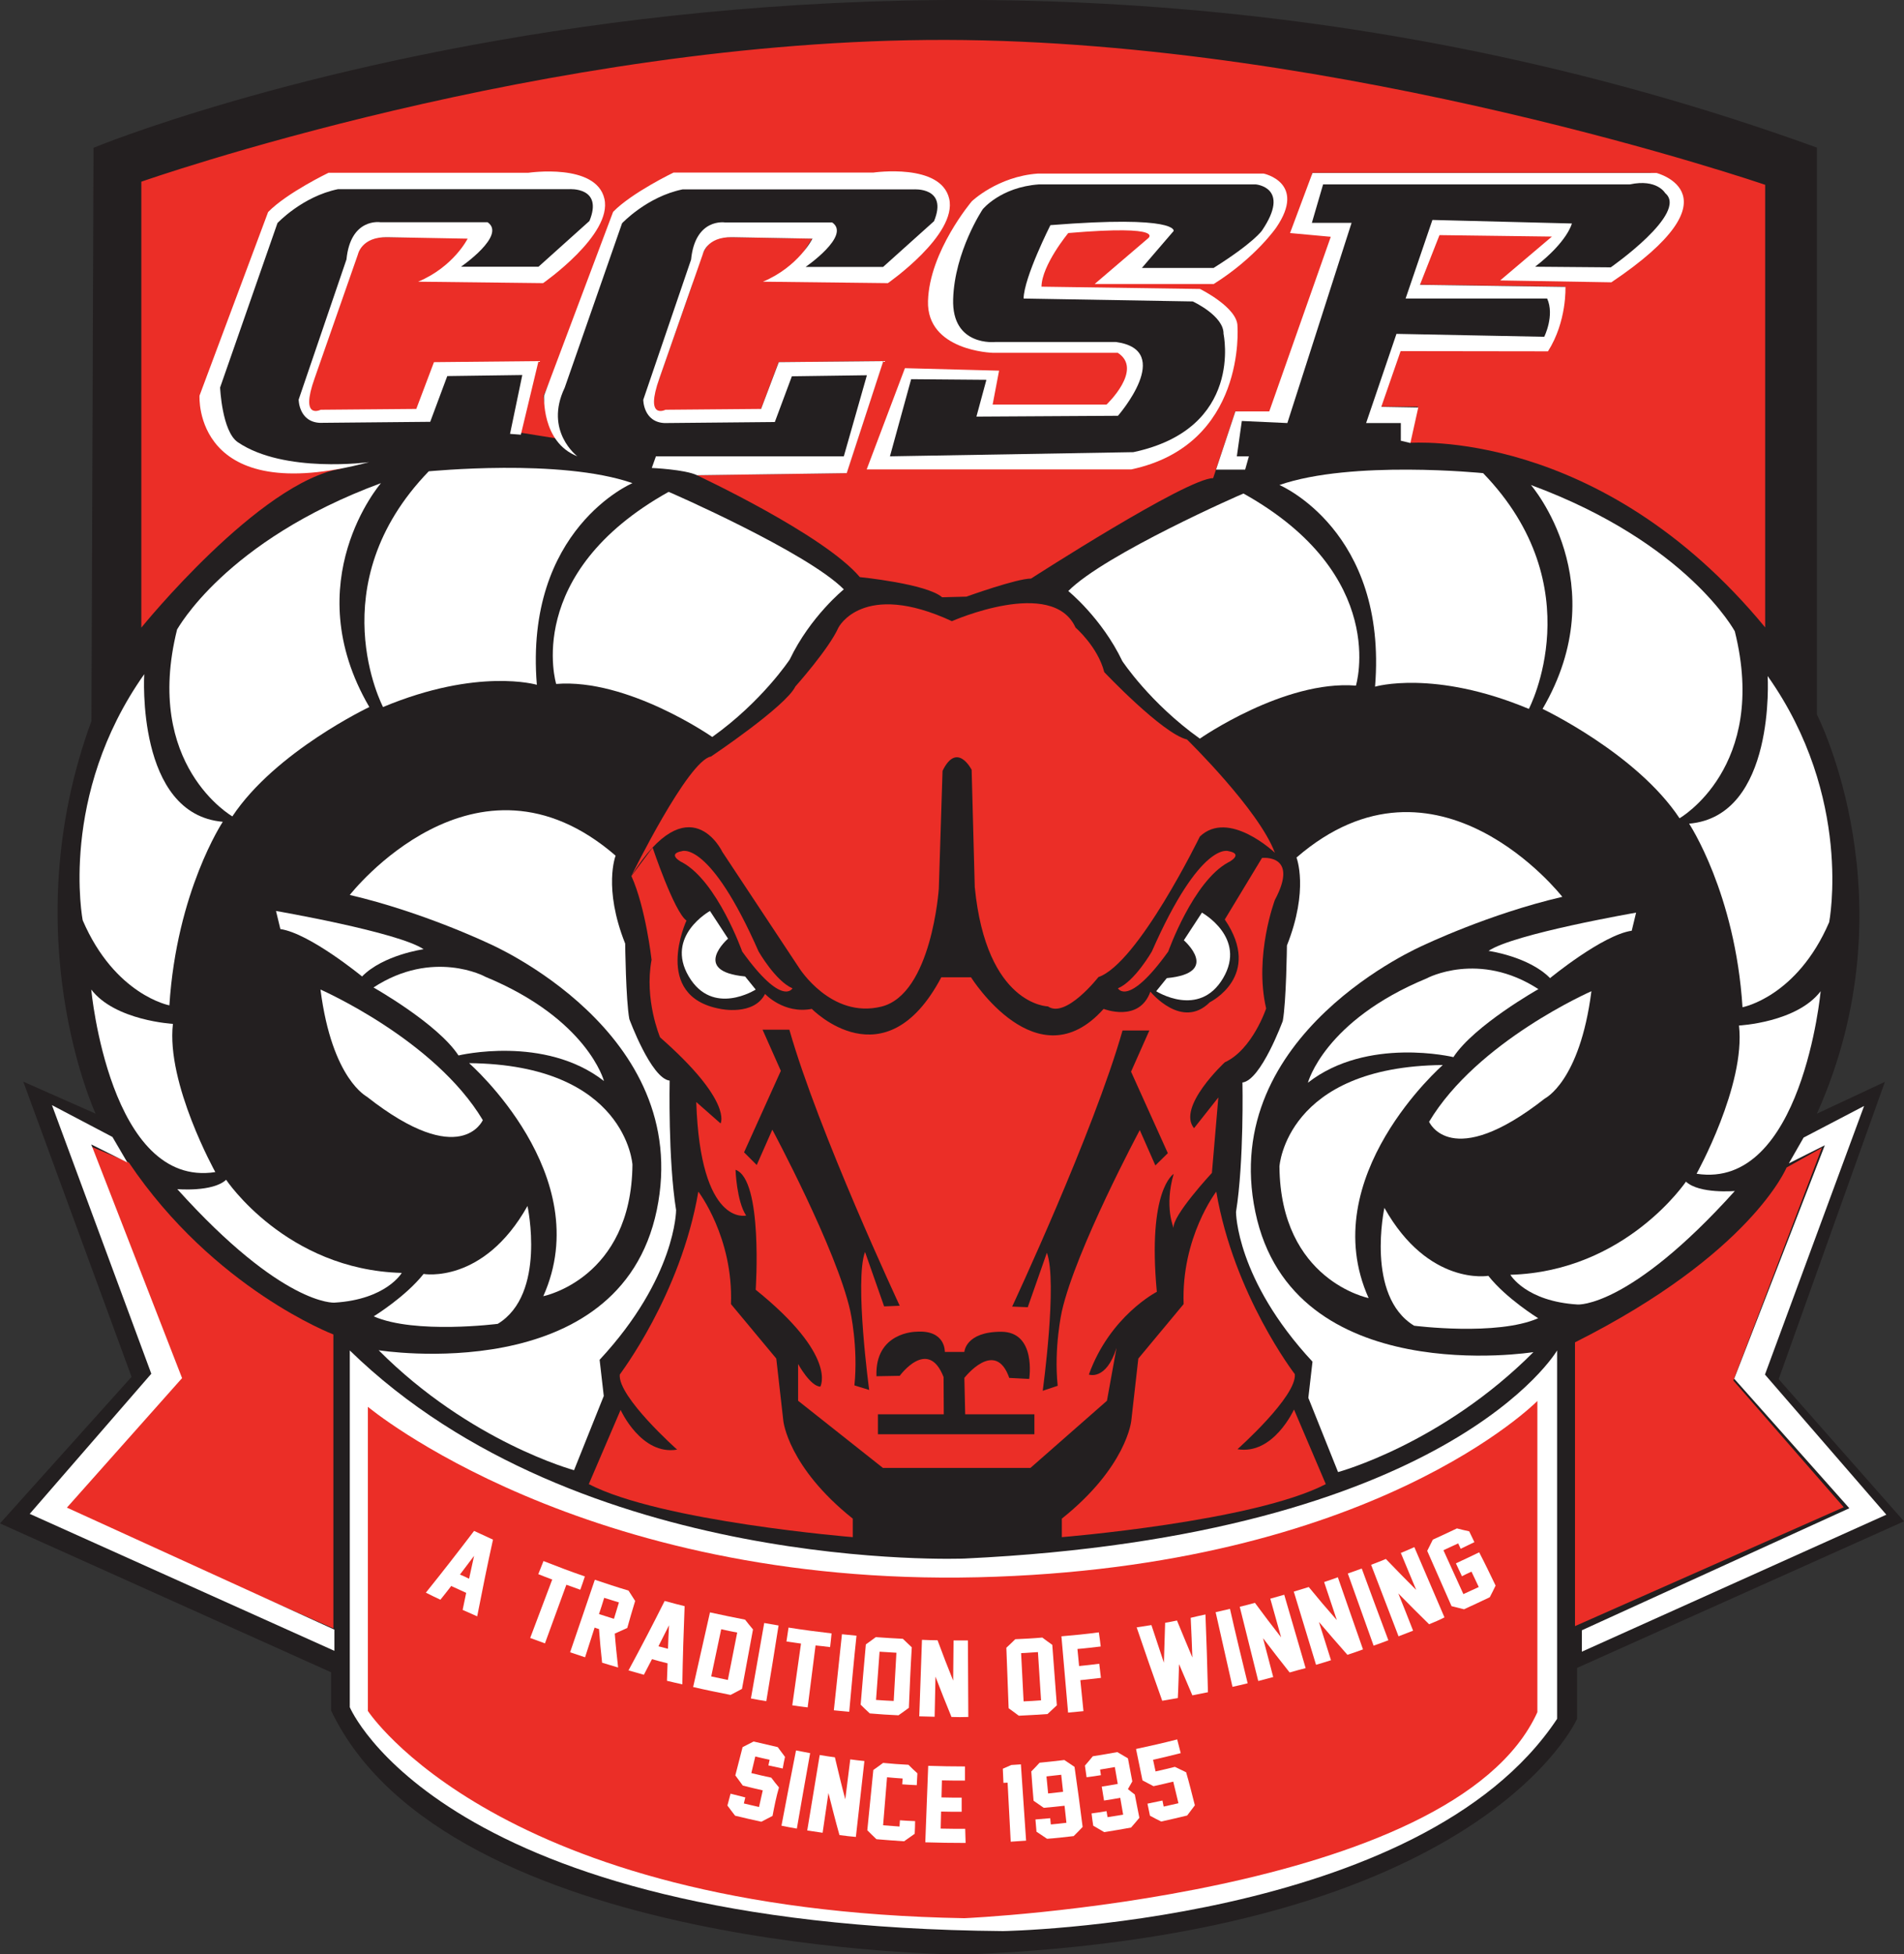<?xml version="1.0" encoding="utf-8"?>
<!-- Generator: Adobe Illustrator 25.4.1, SVG Export Plug-In . SVG Version: 6.00 Build 0)  -->
<svg version="1.1" xmlns="http://www.w3.org/2000/svg" xmlns:xlink="http://www.w3.org/1999/xlink" x="0px" y="0px"
	 viewBox="0 0 916.1 940.1" style="enable-background:new 0 0 916.1 940.1;" xml:space="preserve">
<rect x="0" y="0" width="916.1" height="940.1" fill="#333333" stroke="none"/>
<style type="text/css">
	.st0{fill:#231F20;}
	.st1{fill:#FFFFFF;}
	.st2{fill:#EB2E27;}
</style>
<g id="Black_Base">
	<path class="st0" d="M874.2,71v272.7c0,0,46,89.4,0,192l32.7-15.3l-51.1,143l60.3,68.4l-157.3,70.5v24.5
		c0,0-45.3,103.7-294.8,113.4c0,0-249-0.5-304.7-117.4v-18.4L0,732.8l63.3-70.5l-52.1-142L46,535.7c0,0-39.8-85.8-2-188.9l1-275.7
		C44.9,71,433-88.8,874.2,71z"/>
</g>
<g id="Orange">
	<path class="st1" d="M168.3,649.6v171.6c0,0,43.9,105.4,314.3,107.7c0,0,201.2-3.3,266.6-102.1V649.6c0,0-51.9,89.1-285.1,100.1
		C464,749.7,278.8,757.3,168.3,649.6z"/>
	<path class="st2" d="M39.5,549.7l44.3,114.7l-52.8,62l129.4,56.9V641.9c0,0-57.4-21.8-98.4-82.7L39.5,549.7z"/>
	<path class="st2" d="M177,676.7V823c0,0,62.3,95.8,287,99.7c0,0,235.4-10.2,275.7-99.1V673.9c0,0-78.8,80.3-269.3,84.8
		C280,763.1,177,676.7,177,676.7z"/>
	<path class="st2" d="M757.8,645.7v136.5L887.1,725L834,664.1l42.6-112l-17,9.5C859.6,561.6,842.6,603.1,757.8,645.7z"/>
	<path class="st2" d="M849.3,301.8V88.9c0,0-202.1-69.3-394.2-69.7S68,87.4,68,87.4v214.5c0,0,57-70.4,96.4-76.5l-37.8-2.6
		c0,0-25.1-6.4-27.3-31.1l29.7-85c0,0,11.5-18.3,37.9-21.2l105.4,0.5c0,0,20,2.3,16.1,15.1c-4,12.8-26.8,31.1-26.8,31.1l-48.7,0.4
		l14.7-18.5l-42.4,0c0,0-13.3-2-17.2,16.6l-20.9,62.3c0,0-1.5,8.6,11.2,7.4l42.7-3.3l10.4-19.7l43.9-1l-5,31.7l18.1,2.9
		c0,0-6-10.1-6.9-20.6l38-88.3c0,0,18.8-15.2,30.6-16.6l110.4,1.6c0,0,43.2,1.6-15.1,46.4l-46-0.8l11.3-17.9l-44.4-0.8
		c0,0-8.2,0-13.3,23L314.4,190c0,0-5.6,11.5,7.1,10l44.7-3.3l8.4-22.5l50.3-0.5l-17.6,53.9l-72,1c0,0,61.1,28.5,78.4,49
		c0,0,32.2,3.2,39.6,9.7L465,287c0,0,24.1-8.7,31.1-8.7c0,0,74.9-48.3,87.6-48.3l10.7-32.2l21.1,1.5l28.1-85.8l-17.6-3.8l5.4-26.6
		h162.6c0,0,24.1,4.3,12.5,22.2c0,0-18.8,20.4-33.3,28.1l-43.9-0.8l21.2-22l-57.8-0.2l-9.8,26.5l70,1c0,0-1,18.4-10.3,28.3
		l-67.8-1.6l-10.5,31h17.9l-3.8,17.4C678.4,213.2,769.6,205.1,849.3,301.8z"/>
	<path class="st2" d="M303.8,421.3c0,0,27.2-55.5,38.3-57.4c0,0,36-24.1,40.6-33.7c0,0,16.1-18,20.7-28.3c0,0,11.6-23,54.6-3.1
		c0,0,48.4-21.4,59.5,3.1c0,0,10.7,9.2,13.8,21.4c0,0,28,29.6,39.8,32.4c0,0,34.6,33.8,42.3,54.5c0,0-22.2-21.1-36.1-7.8
		c0,0-29.7,61-48.8,67.6c0,0-15.7,20.1-24.3,14.1c0,0-29.6-0.4-35.2-57.4l-1.5-56.4c0,0-7-13.9-14,0.5l-1.8,56.7
		c0,0-3.4,50.7-27.6,56.7s-39.6-18.6-39.6-18.6l-37-55.9C347.5,409.6,331.7,376.7,303.8,421.3z"/>
	<path class="st2" d="M585.2,573.2c0,0-16.9,22-15.7,54.1l-21.8,26.2l-3.4,30c0,0-2.2,22.1-33.4,47v8.9c0,0,92.3-7.5,127-25.5
		L622.6,678c0,0-9.9,22-27.2,19.1c0,0,28.6-25.4,27.6-36.1C623,661,593.7,623,585.2,573.2z"/>
	<path class="st2" d="M336,573.2c0,0,16.9,22,15.7,54.1l21.8,26.2l3.4,30c0,0,2.2,22.1,33.4,47v8.9c0,0-92.3-7.5-127-25.5l15.3-35.7
		c0,0,9.9,22,27.2,19.1c0,0-28.6-25.4-27.6-36.1C298.2,661,327.5,623,336,573.2z"/>
	<path class="st2" d="M607.2,412.7l-17.9,29.6c18.5,27.2-7.2,39.8-7.2,39.8c-13.5,13.5-28.6-5.1-28.6-5.1
		c-5.4,15.1-22.5,8.3-22.5,8.3c-31.9,35.8-63.8-15.2-63.8-15.2h-14.3c-27.1,51.3-62.3,15.2-62.3,15.2c-13.5,2.6-22.5-7.2-22.5-7.2
		c-5.4,10.7-21.5,7.2-21.5,7.2c-33.2-6-16.3-42.5-16.3-42.5c-5.9-4.1-16.3-35.1-16.3-35.1l-10.2,13.7h0l0,0l0,0
		c6.9,15.3,9.7,40.3,9.7,40.3c-3.6,19.2,4.1,37.3,4.1,37.3c35.2,30.9,29.1,41.4,29.1,41.4L335,530.1c2,60.2,24,54.6,24,54.6
		c-4.6-6.9-5.1-22-5.1-22c13.3,4.6,9.7,57.7,9.7,57.7c39.6,31.9,31.1,46.6,31.1,46.6c-4.8-0.1-10.7-10.9-10.7-10.9v17.7l40.8,32.3
		h71l36.8-32.3l4.6-25.4c-5,15.9-13.3,12.8-13.3,12.8c10.2-28.3,32.7-39.8,32.7-39.8c-4.6-49.3,8.1-56.7,8.1-56.7
		c-4.6,15.8,0,26,0,26c-1-5.6,18.4-26.5,18.4-26.5l3.1-36.3l-11.7,14.8c-8.4-10.2,14.8-31.7,14.8-31.7c13.3-6.1,19.9-25.9,19.9-25.9
		c-5.9-25.4,4.2-52.2,4.2-52.2C625.3,410.6,607.2,412.7,607.2,412.7z M411.1,666.4c1.9-18.4-2-35.8-2-35.8
		c-6.6-29.6-37.5-87.2-37.5-87.2l-7.5,17l-6.1-6.1l17.7-39.2l-8.8-19.8h12.9c14,49.2,53.1,132.8,53.1,132.8l-7.5,0.3l-9.2-26.2
		c-5.1,13.9,2,66.4,2,66.4L411.1,666.4z M497.7,689.9h-75.3v-9.6h31.7l-0.1-17.9c-7.5-19.3-21.1-0.6-21.1-0.6l-11.2,0.2
		c-0.8-21.3,19-21.4,19-21.4c14.4-1.1,13.9,9.7,13.9,9.7h9.4c0,0,0.5-9.7,17.7-9.7c17.1,0,13.5,22.7,13.5,22.7l-9.6-0.5
		c-6.7-19.2-21.6,0-21.6,0l0.4,17.5h33.3V689.9z M555.9,560.6l-7.5-17c0,0-30.8,57.5-37.5,87.2c0,0-3.9,17.4-2,35.8l-7.2,2.4
		c0,0,7.2-52.4,2-66.4l-9.2,26.2l-7.5-0.3c0,0,39.1-83.6,53.1-132.8h12.9l-8.8,19.8l17.7,39.2L555.9,560.6z"/>
	<path class="st2" d="M591,409.4c0,0-13.3-5.1-36.8,48.3c0,0-8.2,14.3-16.3,17.7c0,0,4.8,9.3,24.2-17.7c0,0,12-33.8,28.9-42.9
		C591,414.9,598.8,410.8,591,409.4z"/>
	<path class="st2" d="M328.2,409.4c0,0,13.3-5.1,36.8,48.3c0,0,8.2,14.3,16.3,17.7c0,0-4.8,9.3-24.2-17.7c0,0-12-33.8-28.9-42.9
		C328.2,414.9,320.4,410.8,328.2,409.4z"/>
	<path class="st1" d="M480.7,178.3l-3.1,16.3h54.8c0,0,17.9-16.9,5.4-24.9h-60.3c0,0-31.7-0.9-31-24.9s21.1-48,21.1-48
		s12.4-11.9,31.7-13.3H608c0,0,20.8,4.3,6.1,25.9c0,0-9.9,14.5-30.1,27.2h-57.3l25.5-21.8c0,0,10.2-6.8-38.2-2.7
		c0,0-12.7,15.3-12.9,25.8l76.3,1.1c0,0,18.2,9,18,18c0,0,4.4,57-51.1,68.8H417l18.4-48.7L480.7,178.3z"/>
	<path class="st0" d="M474.6,182.7l-4.8,17.7l68.1-0.4c0,0,27.6-31.6-1-35.5H479c0,0-21.1,2.4-20.4-20.6s14.2-43.2,14.2-43.2
		s8.6-10.7,27.1-12h104.3c0,0,17.1,1.4,3,22.2c0,0-3.9,5.8-23.3,18h-34.5l15.3-17.8c0,0,2.4-7.7-59.3-2.8c0,0-12.7,25.1-12.9,35.3
		l81.4,1.4c0,0,15,6.9,14.8,15.6c0,0,9.9,45.6-43.4,56.9l-117.1,2l10.2-37.1L474.6,182.7z"/>
</g>
<g id="White">
	<path class="st1" d="M132.8,438.2c0,0,59,10.2,71,18.4c0,0-19.4,2.7-29.6,13.1c0,0-25.3-20.8-39.3-22.8L132.8,438.2z"/>
	<path class="st1" d="M179.7,475c0,0,30.9,17.4,40.9,32.7c0,0,41.4-10,70,12.3c0,0-7.8-29.8-57.2-50.2
		C233.4,469.7,208.3,456.3,179.7,475z"/>
	<path class="st1" d="M154.2,476c0,0,54.9,24,78.1,62.8c0,0-10.5,24.3-55.7-11.2C176.7,527.5,159.8,519.6,154.2,476z"/>
	<path class="st1" d="M168.3,430.5c0,0,60.3-77.4,127.9-18.9c0,0-6.1,15.4,4.6,42.3c0,0,0.3,27.1,2,36.3c0,0,10.5,28.6,19.4,29.6
		c0,0-0.8,38,3.1,62.3c0,0,0,32.4-36.8,72l2,17.4l-14.3,35.7c0,0-50-13.5-94-57.7c0,0,115.9,18.6,133.8-67.4s-80.9-128.3-80.9-128.3
		S203.5,438.7,168.3,430.5z"/>
	<path class="st1" d="M225.7,511.4c0,0,61.8,53.9,35.7,112.1c0,0,42.4-8.4,42.9-63.3C304.3,560.2,301.3,512.1,225.7,511.4z"/>
	<path class="st1" d="M253.8,580.1c0,0,9.2,42.4-14.3,56.7c0,0-39.8,5.1-59.7-3.6c0,0,15.3-9.4,24-20.4
		C203.7,612.8,232.6,617.9,253.8,580.1z"/>
	<path class="st1" d="M193.3,612.3c0,0-7.4,12.8-32.4,14.3c0,0-24.8,1.8-75.6-54.6c0,0,17.1,1.5,23.5-4.5
		C108.8,567.5,137.6,610.8,193.3,612.3z"/>
	<path class="st1" d="M341.6,438.2l8.7,13.3c0,0-18.1,15.7,8.2,18.2l5.1,6.3c0,0-20.7,13.2-32.2-6.3
		C319.9,450.2,341.6,438.2,341.6,438.2z"/>
	<path class="st1" d="M406,283.5c0,0-16.1,13-26,33.7c0,0-13.3,20.2-37.3,37.3c0,0-40.6-28.3-75.1-25.5c0,0-16.3-53.1,54.1-92.4
		C321.7,236.5,388.3,265.6,406,283.5z"/>
	<path class="st1" d="M304.3,232.4c0,0-52.1,22-46,97c0,0-28.3-8.4-74,10.7c0,0-30.9-58.7,22-113.4
		C206.3,226.8,269.5,220.3,304.3,232.4z"/>
	<path class="st1" d="M183.3,232.4c0,0-40.9,47.2-5.6,107.7c0,0-45.2,21.4-65.9,52.6c0,0-42.9-24.5-26.6-89.9
		C85.3,302.9,108,260.2,183.3,232.4z"/>
	<path class="st1" d="M69.4,324.3c0,0-4.1,67.4,37.8,71c0,0-22.2,33.4-25.7,88.3c0,0-26.2-4.9-41.7-40.9
		C39.8,442.8,28.1,382.8,69.4,324.3z"/>
	<path class="st1" d="M43.9,476c0,0,8.9,95.7,59.7,87.8c0,0-23.7-42.6-20.4-71.3C83.2,492.5,55.4,491,43.9,476z"/>
	<path class="st1" d="M787.2,439c0,0-59,10.2-71,18.4c0,0,19.4,2.7,29.6,13.1c0,0,25.3-20.8,39.3-22.8L787.2,439z"/>
	<path class="st1" d="M740.2,475.8c0,0-30.9,17.4-40.9,32.7c0,0-41.4-10-70,12.3c0,0,7.8-29.8,57.2-50.2
		C686.6,470.5,711.6,457.2,740.2,475.8z"/>
	<path class="st1" d="M765.7,476.8c0,0-54.9,24-78.1,62.8c0,0,10.5,24.3,55.7-11.2C743.2,528.4,760.1,520.5,765.7,476.8z"/>
	<path class="st1" d="M751.7,431.4c0,0-60.3-77.4-127.9-18.9c0,0,6.1,15.4-4.6,42.3c0,0-0.3,27.1-2,36.3c0,0-10.5,28.6-19.4,29.6
		c0,0,0.8,38-3.1,62.3c0,0,0,32.4,36.8,72l-2,17.4l14.3,35.7c0,0,50-13.5,94-57.7c0,0-115.9,18.6-133.8-67.4s80.9-128.3,80.9-128.3
		S716.4,439.6,751.7,431.4z"/>
	<path class="st1" d="M694.2,512.3c0,0-61.8,53.9-35.7,112.1c0,0-42.4-8.4-42.9-63.3C615.6,561.1,618.7,513,694.2,512.3z"/>
	<path class="st1" d="M666.1,581c0,0-9.2,42.4,14.3,56.7c0,0,39.8,5.1,59.7-3.6c0,0-15.3-9.4-24-20.4
		C716.2,613.7,687.3,618.8,666.1,581z"/>
	<path class="st1" d="M726.7,613.2c0,0,7.4,12.8,32.4,14.3c0,0,24.8,1.8,75.6-54.6c0,0-17.1,1.5-23.5-4.5
		C811.2,568.3,782.3,611.6,726.7,613.2z"/>
	<path class="st1" d="M578.3,439l-8.7,13.3c0,0,18.1,15.7-8.2,18.2l-5.1,6.3c0,0,20.7,13.2,32.2-6.3C600,451,578.3,439,578.3,439z"
		/>
	<path class="st1" d="M514,284.3c0,0,16.1,13,26,33.7c0,0,13.3,20.2,37.3,37.3c0,0,40.6-28.3,75.1-25.5c0,0,16.3-53.1-54.1-92.4
		C598.2,237.3,531.6,266.5,514,284.3z"/>
	<path class="st1" d="M615.6,233.3c0,0,52.1,22,46,97c0,0,28.3-8.4,74,10.7c0,0,30.9-58.7-22-113.4
		C713.6,227.6,650.4,221.2,615.6,233.3z"/>
	<path class="st1" d="M736.6,233.3c0,0,40.9,47.2,5.6,107.7c0,0,45.2,21.4,65.9,52.6c0,0,42.9-24.5,26.6-89.9
		C834.7,303.7,811.9,261.1,736.6,233.3z"/>
	<path class="st1" d="M850.5,325.2c0,0,4.1,67.4-37.8,71c0,0,22.2,33.4,25.7,88.3c0,0,26.2-4.9,41.7-40.9
		C880.1,443.6,891.8,383.6,850.5,325.2z"/>
	<path class="st1" d="M876,476.8c0,0-8.9,95.7-59.7,87.8c0,0,23.7-42.6,20.4-71.3C836.7,493.3,864.5,491.9,876,476.8z"/>
	<polygon class="st1" points="54.1,546.9 25,531.6 72.8,660.8 14.3,728.2 160.9,794.1 160.9,783.9 32.2,725.2 87.6,662.9 
		43.9,550.5 61.3,559.2 	"/>
	<polygon class="st1" points="867.8,547.2 896.9,532 849.2,661.2 907.6,728.6 761.1,794.5 761.1,784.2 889.8,725.5 834.4,663.2 
		878,550.9 860.7,559.6 	"/>
	<path class="st1" d="M277.8,219.5c0,0-16.1-12.1-6.1-33l27.6-79.1c0,0,12-12.8,29.1-16.3h111.3c0,0,16.5-1.2,9.7,15.3l-24.5,22
		h-37.3c0,0,22-15.1,12.8-21.4h-51.6c0,0-14.3-2.3-16.3,17.9l-23,67.4c0,0,0,10.7,10.2,11.2l53.1-0.5l8.2-22l36.1-0.5L406,219.5
		h-90.4l-2,5.6c0,0,15.9,0.7,21.8,3.5l72-1l17.6-53.9l-50.3,0.5l-8.5,22.5l-46,0.4c0,0-10.2,5.2-2.9-15.2l20.8-59.5
		c0,0,1.7-8.6,14.2-8.3l38.6,0.7c0,0-6.7,13.5-23.8,20.7l60.1,0.7c0,0,33.5-23.3,29.5-40.6S420.3,83,420.3,83h-96.2
		c0,0-20,9.6-29.1,18.9l-33.2,88.3C261.8,190.3,260.4,212.7,277.8,219.5z"/>
	<path class="st1" d="M177.6,222.3c0,0-40.8,5.6-63.2-9.6c-7.6-5.2-8.5-26.3-8.5-26.3l27.6-79.1c0,0,12-12.8,29.1-16.3h111.3
		c0,0,16.5-1.2,9.7,15.3l-24.5,22h-37.3c0,0,22-15.1,12.8-21.4H183c0,0-14.3-2.3-16.3,17.9l-23,67.4c0,0,0,10.7,10.2,11.2l53.1-0.5
		l8.2-22l36.1-0.5l-5.9,28.3l5.2,0.4l8.5-35.4l-50.3,0.5l-8.5,22.5l-46,0.4c0,0-10.2,5.2-2.9-15.2l20.8-59.5c0,0,1.7-8.6,14.2-8.3
		l38.6,0.7c0,0-6.7,13.5-23.8,20.7l60.1,0.7c0,0,33.5-23.3,29.5-40.6c-4-17.3-36.5-12.5-36.5-12.5h-96.2c0,0-20,9.6-29.1,18.9
		L96,190.3C96,190.3,92.6,244.8,177.6,222.3z"/>
	<path class="st1" d="M599.1,225.9h-14l9.3-28h16.3l29.6-84l-19.6-1.8l10.8-28.9h165.5c0,0,41,10.5-21.7,52.6l-53.5-0.9l24.9-21.1
		l-54.1-0.7l-9.4,23.9l70,1c0,0,0.8,16.5-8.4,31l-70.9-0.1l-9.3,26.8l17.8,0.3l-3.8,17.1L674,212v-8.5h-16.7l14.6-42.9l71.1,1.4
		c0,0,5.1-10.2,1.4-18.4h-68.1l12.9-37.8l67.1,1.7c0,0-2,8.7-17.7,20.8l36.4,0.3c0,0,37.6-26.2,26.2-35.7c0,0-3.9-7-17-4.2H636.6
		l-5.4,18.5h19.1l-30.9,96.3l-21.9-1l-2.4,17h5.8L599.1,225.9z"/>
</g>
<g id="Layer_5">
	<g>
		<g>
			<path class="st1" d="M222.6,774.4c0.6-2.7,1.1-5.5,1.7-8.2c-2.4-1.1-4.8-2.2-7.2-3.3c-1.7,2.2-3.4,4.4-5.2,6.6
				c-2.3-1.1-4.7-2.2-7-3.4c7.9-9.8,15.6-19.7,23.2-29.7c3,1.4,6.1,2.8,9.1,4.2c-2.7,12.2-5.2,24.6-7.6,36.9
				C227.3,776.5,224.9,775.4,222.6,774.4z M225.7,759.4c0.8-3.7,1.6-7.3,2.4-11c-2.3,3-4.5,6-6.8,9
				C222.8,758,224.3,758.7,225.7,759.4z"/>
			<path class="st1" d="M279.2,764.7c-2.2-0.8-4.5-1.6-6.7-2.4c-3.4,9.4-6.9,18.8-10.3,28.2c-2.4-0.9-4.7-1.7-7.1-2.6
				c3.5-9.4,7.1-18.7,10.6-28.1c-2.2-0.8-4.4-1.7-6.7-2.6c0.8-2.1,1.7-4.2,2.5-6.3c6.6,2.6,13.2,5.1,19.9,7.4
				C280.7,760.4,280,762.6,279.2,764.7z"/>
			<path class="st1" d="M297.4,802.1c-2.6-0.8-5.2-1.5-7.7-2.3c-0.6-5.4-1.1-10.8-1.5-16.2c-0.7-0.2-1.4-0.4-2.1-0.7
				c-1.5,4.8-3.1,9.5-4.6,14.3c-2.4-0.8-4.8-1.6-7.2-2.4c4-11.6,7.9-23.2,11.9-34.9c5.4,1.8,10.7,3.6,16.2,5.2
				c1.1,1.7,2.1,3.3,3.2,5c-1.3,4.3-2.6,8.6-3.8,13c-2,0.9-4,1.8-6,2.7C296.2,791.2,296.8,796.6,297.4,802.1z M288.2,776.4
				c2.4,0.8,4.8,1.5,7.2,2.3c0.8-2.6,1.6-5.2,2.4-7.9c-2.4-0.7-4.7-1.5-7.1-2.2C289.9,771.2,289.1,773.8,288.2,776.4z"/>
			<path class="st1" d="M320.9,808.5c0.1-2.8,0.2-5.6,0.3-8.4c-2.5-0.6-5-1.3-7.5-2c-1.3,2.5-2.6,5-3.9,7.5
				c-2.5-0.7-4.9-1.4-7.4-2.1c6-11.1,11.8-22.2,17.4-33.4c3.2,0.9,6.4,1.7,9.6,2.5c-0.5,12.5-0.9,25.1-1.1,37.6
				C325.9,809.7,323.4,809.1,320.9,808.5z M321.4,793.1c0.1-3.8,0.3-7.5,0.5-11.3c-1.7,3.4-3.4,6.7-5.1,10.1
				C318.4,792.3,319.9,792.7,321.4,793.1z"/>
			<path class="st1" d="M358.5,779.1c1.2,1.6,2.5,3.1,3.8,4.7c-1.8,9.5-3.5,19.1-5.3,28.6c-1.8,1-3.6,1.9-5.5,2.9
				c-6-1.2-12-2.4-18-3.8c2.7-12,5.4-23.9,8.1-35.9C347.2,776.8,352.8,778,358.5,779.1z M350.2,808.1c1.5-7.6,3-15.2,4.5-22.8
				c-2.6-0.5-5.1-1-7.7-1.6c-1.6,7.6-3.2,15.1-4.8,22.7C344.9,807,347.5,807.5,350.2,808.1z"/>
			<path class="st1" d="M368.7,818.3c-2.5-0.4-4.9-0.8-7.4-1.3c2.1-12.1,4.3-24.2,6.4-36.3c2.3,0.4,4.6,0.8,6.9,1.2
				C372.7,794.1,370.7,806.2,368.7,818.3z"/>
			<path class="st1" d="M399.4,792.3c-2.3-0.3-4.7-0.6-7-0.8c-1.3,9.9-2.5,19.9-3.8,29.8c-2.5-0.3-4.9-0.6-7.4-1
				c1.4-9.9,2.8-19.8,4.2-29.7c-2.3-0.3-4.6-0.7-7-1c0.3-2.2,0.7-4.5,1-6.7c6.9,1.1,13.8,2,20.7,2.8
				C399.9,787.8,399.7,790,399.4,792.3z"/>
			<path class="st1" d="M408.6,823.4c-2.5-0.2-5-0.5-7.4-0.7c1.3-12.2,2.6-24.4,3.9-36.6c2.3,0.2,4.7,0.5,7,0.7
				C410.8,799,409.7,811.2,408.6,823.4z"/>
			<path class="st1" d="M437.3,821.5c-1.6,1.2-3.3,2.4-5,3.6c-4.6-0.2-9.2-0.5-13.8-0.9c-1.5-1.4-3-2.8-4.4-4.2
				c0.8-9.7,1.6-19.3,2.5-29c1.6-1.2,3.2-2.3,4.8-3.5c4.3,0.3,8.6,0.6,13,0.8c1.4,1.4,2.9,2.7,4.3,4.1
				C438.1,802.2,437.7,811.8,437.3,821.5z M430,818.2c0.4-7.7,0.9-15.5,1.3-23.2c-2.7-0.2-5.4-0.3-8.1-0.5
				c-0.6,7.7-1.1,15.4-1.7,23.2C424.4,817.9,427.2,818.1,430,818.2z"/>
			<path class="st1" d="M457.8,825.9c-2.7-6.5-5.2-12.9-7.7-19.4c-0.1,6.4-0.3,12.9-0.4,19.3c-2.5-0.1-4.9-0.1-7.4-0.2
				c0.4-12.3,0.9-24.5,1.3-36.8c2.5,0.1,5,0.2,7.5,0.2c2.4,6.5,4.9,13,7.5,19.4c0.1-6.4,0.1-12.9,0.2-19.3c2.3,0,4.6,0,6.9,0
				c0.1,12.3,0.1,24.5,0.2,36.8c0,0,0,0,0,0C463.2,826,460.5,826,457.8,825.9z"/>
			<path class="st1" d="M508.5,820.3c-1.5,1.4-3,2.8-4.5,4.2c-4.6,0.3-9.2,0.6-13.8,0.8c-1.6-1.2-3.3-2.4-4.9-3.6
				c-0.4-9.7-0.7-19.4-1.1-29.1c1.4-1.3,2.9-2.7,4.3-4.1c4.3-0.2,8.7-0.4,13-0.8c1.6,1.2,3.2,2.4,4.8,3.5
				C507,801,507.8,810.7,508.5,820.3z M500.9,817.9c-0.5-7.7-1-15.5-1.5-23.2c-2.7,0.2-5.4,0.3-8.1,0.5c0.4,7.7,0.8,15.5,1.2,23.2
				C495.3,818.3,498.1,818.1,500.9,817.9z"/>
			<path class="st1" d="M529.6,792c-3.7,0.4-7.4,0.9-11.2,1.2c0.3,2.7,0.5,5.4,0.8,8.2c3.3-0.3,6.5-0.7,9.7-1.1
				c0.3,2.3,0.5,4.5,0.8,6.8c-3.3,0.4-6.6,0.7-9.9,1.1c0.5,5,1,10,1.5,14.9c-2.5,0.2-5,0.5-7.4,0.7c-1.1-12.2-2.1-24.5-3.2-36.7
				c6-0.5,12-1.1,18-1.9C529.1,787.5,529.3,789.7,529.6,792z"/>
			<path class="st1" d="M580,776.6c0.5,12.4,0.9,24.9,1.2,37.4c-2.5,0.5-5,1-7.5,1.5c-2.1-5-4.3-10-6.4-15
				c-0.2,5.4-0.3,10.9-0.6,16.3c-2.5,0.4-5,0.9-7.5,1.3c-4.2-11.7-8.3-23.5-12.3-35.3c2.4-0.4,4.7-0.7,7.1-1.1c2,6,4,12,6,18.1
				c0.2-6.4,0.4-12.8,0.6-19.2c1.9-0.3,3.8-0.7,5.7-1.1c2.4,5.9,4.9,11.8,7.4,17.8c-0.2-6.4-0.5-12.7-0.8-19.1
				C575.3,777.6,577.7,777.1,580,776.6z"/>
			<path class="st1" d="M600.3,809.7c-2.4,0.6-4.9,1.2-7.3,1.7c-2.7-12-5.4-23.9-8.1-35.9c2.3-0.5,4.6-1.1,6.9-1.6
				C594.5,785.9,597.4,797.8,600.3,809.7z"/>
			<path class="st1" d="M620.5,804.5c-4.4-5.5-8.6-11-12.8-16.5c1.6,6.2,3.3,12.4,4.9,18.7c-2.4,0.6-4.8,1.3-7.2,1.9
				c-3-11.9-5.9-23.8-8.9-35.7c2.4-0.6,4.9-1.2,7.3-1.9c4.1,5.6,8.3,11.1,12.6,16.6c-1.7-6.2-3.5-12.4-5.2-18.6
				c2.2-0.6,4.5-1.3,6.7-1.9c3.4,11.8,6.9,23.5,10.3,35.3c0,0,0,0,0,0C625.7,803,623.1,803.8,620.5,804.5z"/>
			<path class="st1" d="M648.3,796c-4.6-5.2-9.2-10.5-13.7-15.8c1.9,6.1,3.9,12.3,5.8,18.4c-2.4,0.8-4.8,1.5-7.2,2.2
				c-3.6-11.7-7.1-23.5-10.7-35.2c2.4-0.7,4.8-1.5,7.2-2.2c4.4,5.4,8.9,10.7,13.5,15.9c-2-6.1-4.1-12.2-6.1-18.3
				c2.2-0.7,4.4-1.5,6.6-2.3c4,11.6,8.1,23.2,12.1,34.7c0,0,0,0,0,0C653.4,794.3,650.8,795.2,648.3,796z"/>
			<path class="st1" d="M668,789c-2.4,0.9-4.7,1.8-7.1,2.6c-4.1-11.6-8.3-23.1-12.4-34.7c2.2-0.8,4.5-1.6,6.7-2.4
				C659.4,766,663.7,777.5,668,789z"/>
			<path class="st1" d="M687.6,781.3c-5-4.9-9.9-9.8-14.8-14.8c2.4,6,4.8,11.9,7.1,17.9c-2.3,0.9-4.7,1.8-7,2.7
				c-4.4-11.5-8.8-22.9-13.2-34.4c2.4-0.9,4.7-1.8,7.1-2.8c4.8,5,9.7,10,14.6,14.9c-2.5-5.9-4.9-11.9-7.4-17.8
				c2.2-0.9,4.3-1.8,6.5-2.8c4.8,11.3,9.7,22.5,14.5,33.8c0,0,0,0,0,0C692.7,779.2,690.1,780.3,687.6,781.3z"/>
			<path class="st1" d="M719.6,762.7c-0.9,1.9-1.8,3.7-2.8,5.6c-4.1,2-8.3,3.9-12.4,5.8c-2-0.5-4-1-6-1.5
				c-3.9-8.9-7.8-17.8-11.7-26.6c0.9-1.8,1.8-3.6,2.7-5.4c3.9-1.8,7.7-3.5,11.6-5.4c2,0.5,3.9,1,5.9,1.4c0.8,1.7,1.7,3.5,2.5,5.2
				c-2.2,1.1-4.4,2.1-6.6,3.2c-0.4-0.9-0.8-1.7-1.2-2.6c-2.4,1.1-4.7,2.2-7.1,3.3c3.2,7,6.4,14.1,9.6,21.1c2.5-1.1,4.9-2.3,7.4-3.4
				c-1.2-2.5-2.3-4.9-3.5-7.4c-1.5,0.7-3.1,1.4-4.6,2.2c-1-2.1-1.9-4.1-2.9-6.2c3.7-1.7,7.5-3.5,11.2-5.3
				C714.4,751.9,717,757.3,719.6,762.7z"/>
		</g>
	</g>
	<g>
		<g>
			<path class="st1" d="M371.7,873.5c-1.8,0.9-3.6,1.9-5.4,2.8c-4.2-0.9-8.4-1.9-12.6-2.9c-1.3-1.6-2.5-3.3-3.7-4.9
				c0.5-1.9,1-3.8,1.5-5.7c2.4,0.6,4.8,1.2,7.1,1.8c-0.2,1-0.5,1.9-0.7,2.9c2.4,0.6,4.8,1.1,7.3,1.7c0.6-2.7,1.2-5.3,1.8-8
				c-3.2-0.7-6.4-1.5-9.6-2.3c-1.2-1.6-2.4-3.3-3.6-4.9c1.2-4.5,2.3-9.1,3.5-13.6c1.8-0.9,3.5-1.8,5.3-2.7c3.9,0.9,7.7,1.8,11.6,2.7
				c1.2,1.6,2.3,3.1,3.5,4.7c-0.4,1.9-0.8,3.7-1.1,5.6c-2.3-0.5-4.6-1-6.9-1.5c0.2-0.9,0.4-1.8,0.6-2.7c-2.3-0.5-4.6-1-6.9-1.6
				c-0.6,2.7-1.3,5.3-1.9,8c3.2,0.8,6.4,1.5,9.6,2.2c1.2,1.6,2.4,3.2,3.7,4.7C373.5,864.2,372.6,868.8,371.7,873.5z"/>
			<path class="st1" d="M383.4,879.6c-2.5-0.4-4.9-0.9-7.4-1.4c2.3-12.1,4.6-24.1,7-36.2c2.3,0.4,4.5,0.9,6.8,1.3
				C387.6,855.4,385.5,867.5,383.4,879.6z"/>
			<path class="st1" d="M403.9,882.7c-1.9-6.7-3.6-13.5-5.3-20.2c-0.9,6.4-1.9,12.7-2.8,19.1c-2.5-0.4-4.9-0.7-7.4-1.1
				c2-12.1,4-24.2,6-36.3c2.4,0.4,4.9,0.8,7.3,1.1c1.6,6.7,3.2,13.5,5,20.2c0.8-6.4,1.6-12.8,2.4-19.2c2.3,0.3,4.5,0.6,6.8,0.8
				c-1.4,12.2-2.7,24.4-4.1,36.5c0,0,0,0,0,0C409.3,883.4,406.6,883.1,403.9,882.7z"/>
			<path class="st1" d="M440.1,882.1c-1.7,1.2-3.4,2.4-5.1,3.6c-4.4-0.3-8.8-0.6-13.3-1c-1.5-1.4-2.9-2.8-4.4-4.3
				c1-9.7,1.9-19.3,2.9-29c1.6-1.1,3.2-2.3,4.7-3.4c4.1,0.4,8.1,0.7,12.2,0.9c1.4,1.4,2.8,2.8,4.3,4.1c-0.1,1.9-0.2,3.8-0.3,5.7
				c-2.3-0.1-4.7-0.2-7-0.4c0.1-0.9,0.1-1.8,0.2-2.8c-2.5-0.2-5-0.3-7.5-0.6c-0.6,7.7-1.3,15.4-1.9,23.1c2.6,0.2,5.3,0.4,7.9,0.6
				c0.1-1,0.1-2,0.2-3c2.4,0.2,4.9,0.3,7.3,0.4C440.3,878.1,440.2,880.1,440.1,882.1z"/>
			<path class="st1" d="M464.6,886.5c-6.5,0-13-0.1-19.4-0.3c0.5-12.3,0.9-24.5,1.4-36.8c5.9,0.2,11.8,0.3,17.7,0.3
				c0,2.3,0,4.5,0,6.8c-3.7,0-7.4,0-11.1-0.1c-0.1,2.7-0.1,5.5-0.2,8.2c3.2,0.1,6.5,0.1,9.7,0.1c0,2.3,0,4.5,0,6.8
				c-3.3,0-6.6,0-9.9-0.1c-0.1,2.7-0.1,5.5-0.2,8.2c3.9,0.1,7.9,0.1,11.8,0.1C464.5,881.9,464.5,884.2,464.6,886.5z"/>
			<path class="st1" d="M493.7,885.4c-2.5,0.2-5,0.3-7.4,0.5c-0.5-9.5-1-18.9-1.5-28.4c-0.7,0-1.3,0.1-2,0.1
				c-0.1-2.3-0.2-4.5-0.3-6.8c1.4-0.6,2.8-1.2,4.1-1.8c1.5-0.1,3.1-0.2,4.6-0.3C492,860.9,492.9,873.2,493.7,885.4z"/>
			<path class="st1" d="M520.9,878.8c-1.4,1.5-2.8,2.9-4.3,4.4c-4.3,0.5-8.5,1-12.8,1.3c-1.7-1.1-3.4-2.3-5.1-3.4
				c-0.2-2-0.3-3.9-0.5-5.9c2.4-0.2,4.7-0.4,7.1-0.6c0.1,1,0.2,2,0.3,3c2.5-0.2,5-0.5,7.5-0.8c-0.3-2.7-0.6-5.4-0.9-8.2
				c-3.3,0.4-6.7,0.7-10,1c-1.6-1.1-3.3-2.3-4.9-3.4c-0.4-4.7-0.8-9.4-1.1-14.1c1.4-1.4,2.7-2.8,4-4.2c4-0.4,8-0.8,11.9-1.3
				c1.6,1.1,3.3,2.2,4.9,3.3C518.4,859.6,519.7,869.2,520.9,878.8z M511.5,861.9c-0.3-2.7-0.6-5.4-0.9-8.2c-2.4,0.3-4.8,0.5-7.1,0.8
				c0.3,2.7,0.5,5.4,0.8,8.2C506.7,862.4,509.1,862.2,511.5,861.9z"/>
			<path class="st1" d="M548.2,874.4c-1.3,1.6-2.6,3.1-4,4.7c-4.3,0.8-8.6,1.5-12.9,2.2c-1.8-1-3.5-2.1-5.3-3.1
				c-0.3-2-0.6-3.9-0.8-5.9c2.4-0.3,4.8-0.7,7.2-1.1c0.2,1,0.3,2,0.5,2.9c2.5-0.4,5-0.8,7.5-1.2c-0.5-2.7-0.9-5.4-1.4-8.1
				c-2.6,0.5-5.2,0.9-7.8,1.3c-0.4-2.2-0.7-4.5-1.1-6.7c2.6-0.4,5.1-0.8,7.7-1.3c-0.5-2.7-0.9-5.4-1.4-8.1c-2.4,0.4-4.7,0.8-7.1,1.2
				c0.1,0.9,0.3,1.8,0.4,2.7c-2.3,0.4-4.6,0.7-6.9,1c-0.3-1.9-0.5-3.8-0.8-5.6c1.3-1.5,2.6-3,3.8-4.5c4-0.6,7.9-1.3,11.8-2
				c1.7,1,3.4,2,5.1,3c0.7,3.7,1.4,7.4,2.1,11.1c-0.7,1.2-1.4,2.5-2.1,3.7c1.1,0.9,2.2,1.8,3.3,2.6
				C546.7,867,547.5,870.7,548.2,874.4z"/>
			<path class="st1" d="M574.9,868.4c-1.2,1.6-2.5,3.3-3.7,4.9c-4.2,1-8.3,2-12.5,2.9c-1.8-0.9-3.6-1.8-5.4-2.8
				c-0.4-1.9-0.8-3.8-1.2-5.8c2.4-0.5,4.8-1,7.2-1.5c0.2,1,0.4,1.9,0.6,2.9c2.4-0.5,4.8-1.1,7.1-1.6c-0.8-3.5-1.7-7-2.5-10.4
				c-3.2,0.8-6.3,1.5-9.5,2.2c-1.8-0.9-3.5-1.9-5.3-2.8c-1-5-2.1-10.1-3.1-15.1c6.6-1.4,13.2-2.9,19.8-4.6c0.6,2.2,1.1,4.4,1.7,6.6
				c-4.4,1.1-8.8,2.2-13.3,3.2c0.4,1.9,0.8,3.7,1.2,5.6c3.1-0.7,6.2-1.4,9.3-2.2c1.8,0.9,3.6,1.7,5.4,2.6
				C572.2,857.6,573.5,863,574.9,868.4z"/>
		</g>
	</g>
</g>
</svg>

